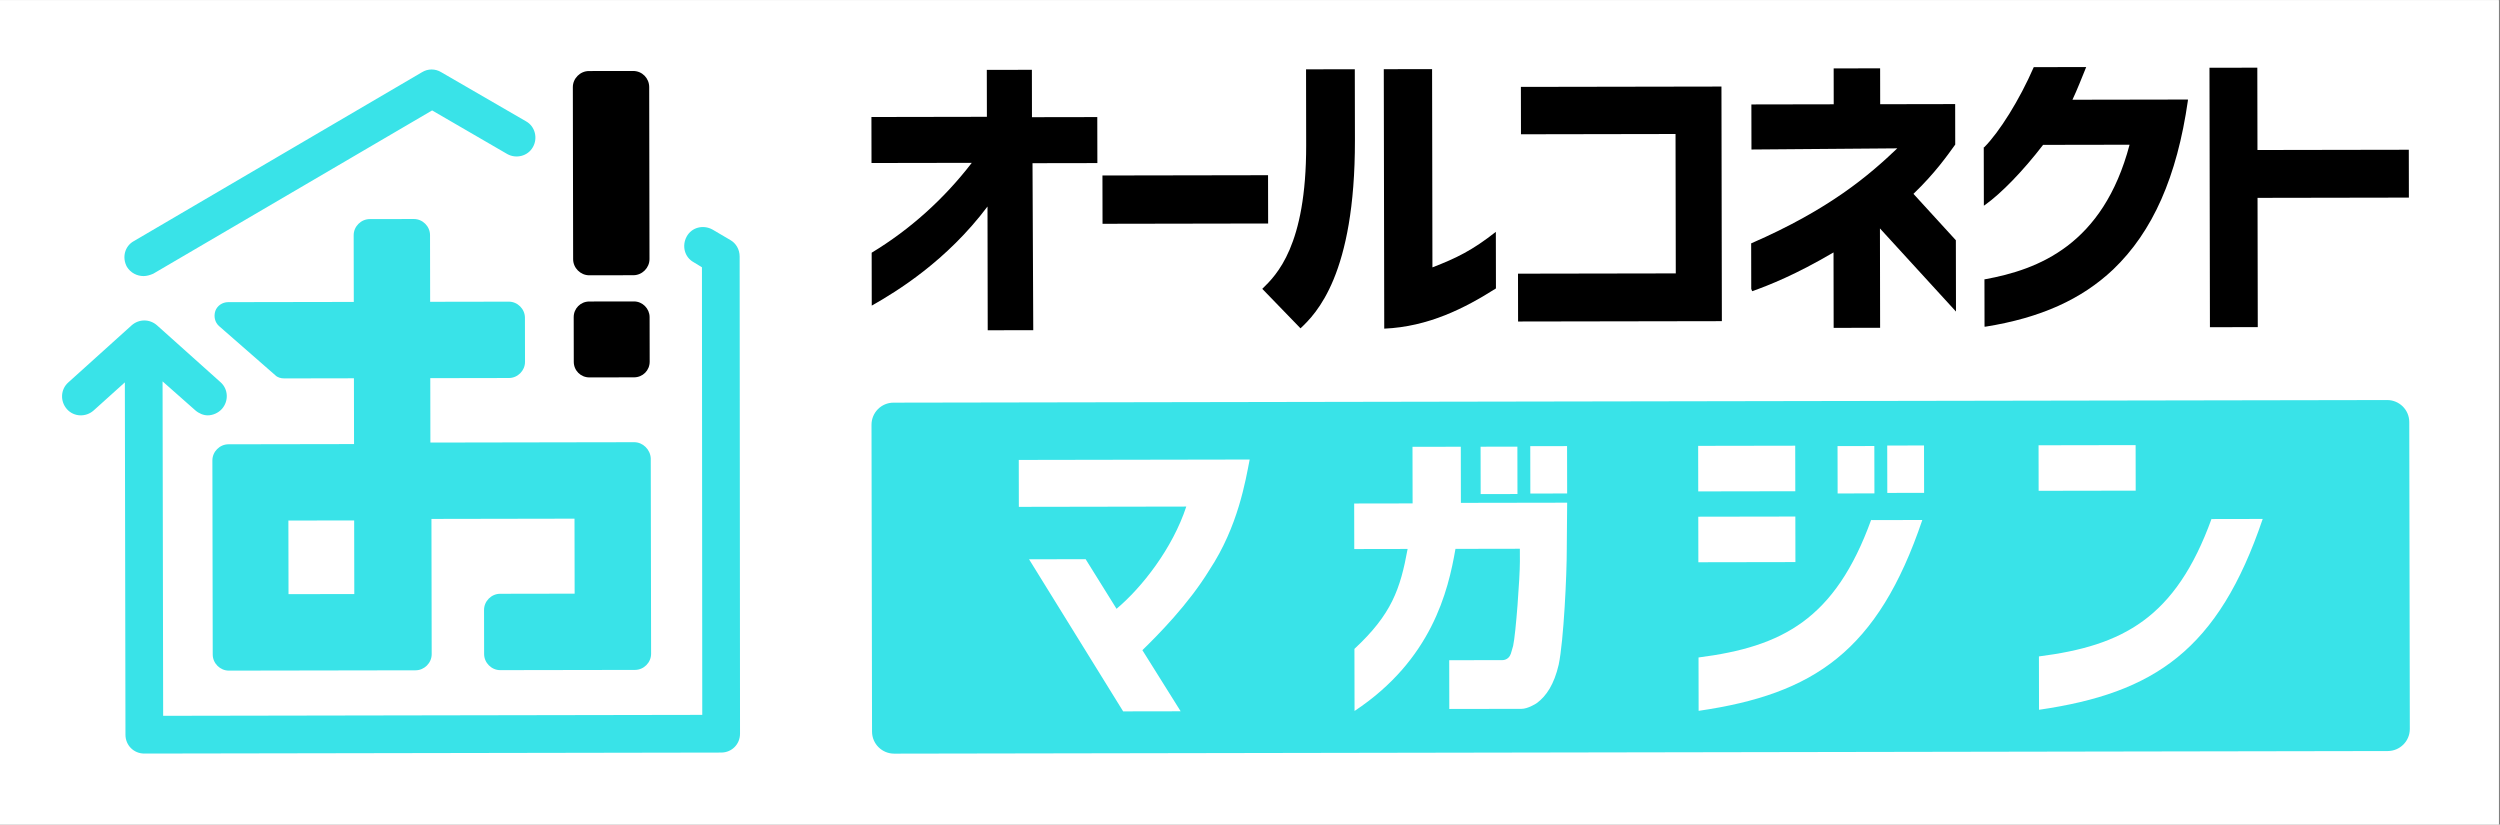 <svg xmlns="http://www.w3.org/2000/svg" xmlns:xlink="http://www.w3.org/1999/xlink" width="1334" zoomAndPan="magnify" viewBox="0 0 1000.5 330" height="440" preserveAspectRatio="xMidYMid meet" version="1.2"><rect x="0" y="0" width="1000.5" height="330" fill="#808080" stroke="none"/><defs><clipPath id="6293fb49ea"><path d="M 0 0.082 L 1000 0.082 L 1000 329.918 L 0 329.918 Z M 0 0.082 "/></clipPath><clipPath id="fe5bebc402"><path d="M 348 160 L 965 160 L 965 302 L 348 302 Z M 348 160 "/></clipPath><clipPath id="d278e2b34e"><path d="M -1.262 -0.441 L 1000.234 -2.191 L 1000.816 330.645 L -0.684 332.391 Z M -1.262 -0.441 "/></clipPath><clipPath id="0cdec18bf7"><path d="M -282.344 -382.316 L 1269.379 -385.023 L 1271.293 710.93 L -280.43 713.637 Z M -282.344 -382.316 "/></clipPath><clipPath id="ea1510a030"><path d="M 679 178 L 719 178 L 719 197 L 679 197 Z M 679 178 "/></clipPath><clipPath id="f892db76ae"><path d="M -1.262 -0.441 L 1000.234 -2.191 L 1000.816 330.645 L -0.684 332.391 Z M -1.262 -0.441 "/></clipPath><clipPath id="9593585eb7"><path d="M -282.344 -382.316 L 1269.379 -385.023 L 1271.293 710.93 L -280.43 713.637 Z M -282.344 -382.316 "/></clipPath><clipPath id="a3c3a63f57"><path d="M 815 178 L 855 178 L 855 197 L 815 197 Z M 815 178 "/></clipPath><clipPath id="dd3d55f04c"><path d="M -1.262 -0.441 L 1000.234 -2.191 L 1000.816 330.645 L -0.684 332.391 Z M -1.262 -0.441 "/></clipPath><clipPath id="0a7b87dc7c"><path d="M -282.344 -382.316 L 1269.379 -385.023 L 1271.293 710.93 L -280.43 713.637 Z M -282.344 -382.316 "/></clipPath><clipPath id="ceb583050a"><path d="M 679 206 L 719 206 L 719 226 L 679 226 Z M 679 206 "/></clipPath><clipPath id="f7a8828be7"><path d="M -1.262 -0.441 L 1000.234 -2.191 L 1000.816 330.645 L -0.684 332.391 Z M -1.262 -0.441 "/></clipPath><clipPath id="40149f7c36"><path d="M -282.344 -382.316 L 1269.379 -385.023 L 1271.293 710.93 L -280.43 713.637 Z M -282.344 -382.316 "/></clipPath><clipPath id="9f58d03215"><path d="M 407 183 L 501 183 L 501 285 L 407 285 Z M 407 183 "/></clipPath><clipPath id="6a71d18717"><path d="M -1.262 -0.441 L 1000.234 -2.191 L 1000.816 330.645 L -0.684 332.391 Z M -1.262 -0.441 "/></clipPath><clipPath id="78a9649816"><path d="M -282.344 -382.316 L 1269.379 -385.023 L 1271.293 710.93 L -280.43 713.637 Z M -282.344 -382.316 "/></clipPath><clipPath id="3bb9f7f2de"><path d="M 592 178 L 608 178 L 608 198 L 592 198 Z M 592 178 "/></clipPath><clipPath id="8bb8c170af"><path d="M -1.262 -0.441 L 1000.234 -2.191 L 1000.816 330.645 L -0.684 332.391 Z M -1.262 -0.441 "/></clipPath><clipPath id="8e73b9b002"><path d="M -282.344 -382.316 L 1269.379 -385.023 L 1271.293 710.93 L -280.43 713.637 Z M -282.344 -382.316 "/></clipPath><clipPath id="d092cf0e67"><path d="M 612 178 L 628 178 L 628 198 L 612 198 Z M 612 178 "/></clipPath><clipPath id="995e777bba"><path d="M -1.262 -0.441 L 1000.234 -2.191 L 1000.816 330.645 L -0.684 332.391 Z M -1.262 -0.441 "/></clipPath><clipPath id="82a46f066b"><path d="M -282.344 -382.316 L 1269.379 -385.023 L 1271.293 710.93 L -280.43 713.637 Z M -282.344 -382.316 "/></clipPath><clipPath id="0bee7c1e95"><path d="M 735 178 L 751 178 L 751 198 L 735 198 Z M 735 178 "/></clipPath><clipPath id="21f0f259d9"><path d="M -1.262 -0.441 L 1000.234 -2.191 L 1000.816 330.645 L -0.684 332.391 Z M -1.262 -0.441 "/></clipPath><clipPath id="3132acddd1"><path d="M -282.344 -382.316 L 1269.379 -385.023 L 1271.293 710.93 L -280.43 713.637 Z M -282.344 -382.316 "/></clipPath><clipPath id="27280b4f0e"><path d="M 755 178 L 771 178 L 771 198 L 755 198 Z M 755 178 "/></clipPath><clipPath id="508b8a3b49"><path d="M -1.262 -0.441 L 1000.234 -2.191 L 1000.816 330.645 L -0.684 332.391 Z M -1.262 -0.441 "/></clipPath><clipPath id="e5c61cd5fa"><path d="M -282.344 -382.316 L 1269.379 -385.023 L 1271.293 710.93 L -280.43 713.637 Z M -282.344 -382.316 "/></clipPath><clipPath id="4ddaf60d33"><path d="M 541 178 L 628 178 L 628 285 L 541 285 Z M 541 178 "/></clipPath><clipPath id="c1ab2ecee1"><path d="M -1.262 -0.441 L 1000.234 -2.191 L 1000.816 330.645 L -0.684 332.391 Z M -1.262 -0.441 "/></clipPath><clipPath id="fac94f2efc"><path d="M -282.344 -382.316 L 1269.379 -385.023 L 1271.293 710.93 L -280.43 713.637 Z M -282.344 -382.316 "/></clipPath><clipPath id="768d129b53"><path d="M 679 207 L 770 207 L 770 285 L 679 285 Z M 679 207 "/></clipPath><clipPath id="7114e96e73"><path d="M -1.262 -0.441 L 1000.234 -2.191 L 1000.816 330.645 L -0.684 332.391 Z M -1.262 -0.441 "/></clipPath><clipPath id="2d12801baf"><path d="M -282.344 -382.316 L 1269.379 -385.023 L 1271.293 710.93 L -280.43 713.637 Z M -282.344 -382.316 "/></clipPath><clipPath id="6114433466"><path d="M 815 207 L 906 207 L 906 285 L 815 285 Z M 815 207 "/></clipPath><clipPath id="33f3bf600c"><path d="M -1.262 -0.441 L 1000.234 -2.191 L 1000.816 330.645 L -0.684 332.391 Z M -1.262 -0.441 "/></clipPath><clipPath id="47c5266835"><path d="M -282.344 -382.316 L 1269.379 -385.023 L 1271.293 710.93 L -280.43 713.637 Z M -282.344 -382.316 "/></clipPath><clipPath id="fbce4e8d3b"><path d="M 84 87 L 261 87 L 261 269 L 84 269 Z M 84 87 "/></clipPath><clipPath id="d74477798c"><path d="M -1.262 -0.441 L 1000.234 -2.191 L 1000.816 330.645 L -0.684 332.391 Z M -1.262 -0.441 "/></clipPath><clipPath id="e197f3a16d"><path d="M -282.344 -382.316 L 1269.379 -385.023 L 1271.293 710.93 L -280.43 713.637 Z M -282.344 -382.316 "/></clipPath><clipPath id="737fb1f150"><path d="M 49 27 L 215 27 L 215 111 L 49 111 Z M 49 27 "/></clipPath><clipPath id="73013b6fe8"><path d="M -1.262 -0.441 L 1000.234 -2.191 L 1000.816 330.645 L -0.684 332.391 Z M -1.262 -0.441 "/></clipPath><clipPath id="736cff93c8"><path d="M -282.344 -382.316 L 1269.379 -385.023 L 1271.293 710.93 L -280.43 713.637 Z M -282.344 -382.316 "/></clipPath><clipPath id="5a4670f468"><path d="M 24 90 L 297 90 L 297 302 L 24 302 Z M 24 90 "/></clipPath><clipPath id="d28c8258f1"><path d="M -1.262 -0.441 L 1000.234 -2.191 L 1000.816 330.645 L -0.684 332.391 Z M -1.262 -0.441 "/></clipPath><clipPath id="2879312dd5"><path d="M -282.344 -382.316 L 1269.379 -385.023 L 1271.293 710.93 L -280.43 713.637 Z M -282.344 -382.316 "/></clipPath><clipPath id="f9a913b238"><path d="M 229 28 L 260 28 L 260 111 L 229 111 Z M 229 28 "/></clipPath><clipPath id="8b3478909c"><path d="M -1.262 -0.441 L 1000.234 -2.191 L 1000.816 330.645 L -0.684 332.391 Z M -1.262 -0.441 "/></clipPath><clipPath id="35c81fa4b4"><path d="M -282.344 -382.316 L 1269.379 -385.023 L 1271.293 710.93 L -280.43 713.637 Z M -282.344 -382.316 "/></clipPath><clipPath id="99eb9f2bf5"><path d="M 229 120 L 260 120 L 260 152 L 229 152 Z M 229 120 "/></clipPath><clipPath id="00e2db59ac"><path d="M -1.262 -0.441 L 1000.234 -2.191 L 1000.816 330.645 L -0.684 332.391 Z M -1.262 -0.441 "/></clipPath><clipPath id="7cd988a245"><path d="M -282.344 -382.316 L 1269.379 -385.023 L 1271.293 710.93 L -280.43 713.637 Z M -282.344 -382.316 "/></clipPath><clipPath id="612e22a323"><path d="M 441 70 L 508 70 L 508 90 L 441 90 Z M 441 70 "/></clipPath><clipPath id="373a5da578"><path d="M -1.262 -0.441 L 1000.234 -2.191 L 1000.816 330.645 L -0.684 332.391 Z M -1.262 -0.441 "/></clipPath><clipPath id="821b8d368b"><path d="M -282.344 -382.316 L 1269.379 -385.023 L 1271.293 710.93 L -280.43 713.637 Z M -282.344 -382.316 "/></clipPath><clipPath id="4c9ddbf993"><path d="M 607 34 L 690 34 L 690 129 L 607 129 Z M 607 34 "/></clipPath><clipPath id="13ac28d7b4"><path d="M -1.262 -0.441 L 1000.234 -2.191 L 1000.816 330.645 L -0.684 332.391 Z M -1.262 -0.441 "/></clipPath><clipPath id="711a84fdef"><path d="M -282.344 -382.316 L 1269.379 -385.023 L 1271.293 710.93 L -280.43 713.637 Z M -282.344 -382.316 "/></clipPath><clipPath id="6968de0a78"><path d="M 348 27 L 440 27 L 440 133 L 348 133 Z M 348 27 "/></clipPath><clipPath id="b3f882621b"><path d="M -1.262 -0.441 L 1000.234 -2.191 L 1000.816 330.645 L -0.684 332.391 Z M -1.262 -0.441 "/></clipPath><clipPath id="4dd947223f"><path d="M -282.344 -382.316 L 1269.379 -385.023 L 1271.293 710.93 L -280.43 713.637 Z M -282.344 -382.316 "/></clipPath><clipPath id="7fe2507ad5"><path d="M 505 27 L 543 27 L 543 132 L 505 132 Z M 505 27 "/></clipPath><clipPath id="2f9ef8b86a"><path d="M -1.262 -0.441 L 1000.234 -2.191 L 1000.816 330.645 L -0.684 332.391 Z M -1.262 -0.441 "/></clipPath><clipPath id="905919e283"><path d="M -282.344 -382.316 L 1269.379 -385.023 L 1271.293 710.93 L -280.43 713.637 Z M -282.344 -382.316 "/></clipPath><clipPath id="b0a1220dab"><path d="M 553 27 L 599 27 L 599 132 L 553 132 Z M 553 27 "/></clipPath><clipPath id="ac6d3e7b33"><path d="M -1.262 -0.441 L 1000.234 -2.191 L 1000.816 330.645 L -0.684 332.391 Z M -1.262 -0.441 "/></clipPath><clipPath id="e705f89b8e"><path d="M -282.344 -382.316 L 1269.379 -385.023 L 1271.293 710.93 L -280.43 713.637 Z M -282.344 -382.316 "/></clipPath><clipPath id="4b2c9b4b87"><path d="M 700 27 L 783 27 L 783 132 L 700 132 Z M 700 27 "/></clipPath><clipPath id="e34516060f"><path d="M -1.262 -0.441 L 1000.234 -2.191 L 1000.816 330.645 L -0.684 332.391 Z M -1.262 -0.441 "/></clipPath><clipPath id="ecde84d25e"><path d="M -282.344 -382.316 L 1269.379 -385.023 L 1271.293 710.93 L -280.43 713.637 Z M -282.344 -382.316 "/></clipPath><clipPath id="345f3ed82f"><path d="M 793 26 L 876 26 L 876 131 L 793 131 Z M 793 26 "/></clipPath><clipPath id="f002a5e675"><path d="M -1.262 -0.441 L 1000.234 -2.191 L 1000.816 330.645 L -0.684 332.391 Z M -1.262 -0.441 "/></clipPath><clipPath id="b497ae0818"><path d="M -282.344 -382.316 L 1269.379 -385.023 L 1271.293 710.93 L -280.43 713.637 Z M -282.344 -382.316 "/></clipPath><clipPath id="b3faeb6790"><path d="M 884 27 L 965 27 L 965 131 L 884 131 Z M 884 27 "/></clipPath><clipPath id="83f006ffc4"><path d="M -1.262 -0.441 L 1000.234 -2.191 L 1000.816 330.645 L -0.684 332.391 Z M -1.262 -0.441 "/></clipPath><clipPath id="48fccfcac1"><path d="M -282.344 -382.316 L 1269.379 -385.023 L 1271.293 710.93 L -280.43 713.637 Z M -282.344 -382.316 "/></clipPath></defs><g id="11f6250444"><g clip-rule="nonzero" clip-path="url(#6293fb49ea)"><path style=" stroke:none;fill-rule:nonzero;fill:#ffffff;fill-opacity:1;" d="M 0 0.082 L 1000 0.082 L 1000 329.918 L 0 329.918 Z M 0 0.082 "/><path style=" stroke:none;fill-rule:nonzero;fill:#ffffff;fill-opacity:1;" d="M 0 0.082 L 1000 0.082 L 1000 329.918 L 0 329.918 Z M 0 0.082 "/></g><g clip-rule="nonzero" clip-path="url(#fe5bebc402)"><g clip-rule="nonzero" clip-path="url(#d278e2b34e)"><g clip-rule="nonzero" clip-path="url(#0cdec18bf7)"><path style=" stroke:none;fill-rule:nonzero;fill:#39e3e8;fill-opacity:1;" d="M 955.586 300.566 L 357.84 301.609 C 353.055 301.617 349 297.758 348.988 292.785 L 348.777 169.992 C 348.766 165.207 352.625 161.148 357.598 161.141 L 955.34 160.098 C 960.129 160.09 964.184 163.945 964.191 168.918 L 964.406 291.715 C 964.418 296.684 960.371 300.559 955.586 300.566 Z M 955.586 300.566 "/></g></g></g><g clip-rule="nonzero" clip-path="url(#ea1510a030)"><g clip-rule="nonzero" clip-path="url(#f892db76ae)"><g clip-rule="nonzero" clip-path="url(#9593585eb7)"><path style=" stroke:none;fill-rule:nonzero;fill:#ffffff;fill-opacity:1;" d="M 679.605 178.434 L 718.445 178.367 L 718.48 196.594 L 679.637 196.66 Z M 679.605 178.434 "/></g></g></g><g clip-rule="nonzero" clip-path="url(#a3c3a63f57)"><g clip-rule="nonzero" clip-path="url(#dd3d55f04c)"><g clip-rule="nonzero" clip-path="url(#0a7b87dc7c)"><path style=" stroke:none;fill-rule:nonzero;fill:#ffffff;fill-opacity:1;" d="M 815.832 178.199 L 854.676 178.129 L 854.707 196.355 L 815.863 196.422 Z M 815.832 178.199 "/></g></g></g><g clip-rule="nonzero" clip-path="url(#ceb583050a)"><g clip-rule="nonzero" clip-path="url(#f7a8828be7)"><g clip-rule="nonzero" clip-path="url(#40149f7c36)"><path style=" stroke:none;fill-rule:nonzero;fill:#ffffff;fill-opacity:1;" d="M 679.652 206.785 L 718.496 206.719 L 718.527 224.945 L 679.684 225.012 Z M 679.652 206.785 "/></g></g></g><g clip-rule="nonzero" clip-path="url(#9f58d03215)"><g clip-rule="nonzero" clip-path="url(#6a71d18717)"><g clip-rule="nonzero" clip-path="url(#78a9649816)"><path style=" stroke:none;fill-rule:nonzero;fill:#ffffff;fill-opacity:1;" d="M 484 228.117 C 495.566 210.605 498.48 192.191 500.125 183.902 L 407.711 184.066 L 407.742 202.844 L 474.75 202.727 C 469.258 219.488 456.953 235.16 446.84 243.645 L 434.473 223.785 L 411.828 223.824 L 449.488 284.695 L 472.5 284.656 L 457.18 260.195 C 463.242 254.293 475.555 241.938 484 228.117 Z M 484 228.117 "/></g></g></g><g clip-rule="nonzero" clip-path="url(#3bb9f7f2de)"><g clip-rule="nonzero" clip-path="url(#8bb8c170af)"><g clip-rule="nonzero" clip-path="url(#8e73b9b002)"><path style=" stroke:none;fill-rule:nonzero;fill:#ffffff;fill-opacity:1;" d="M 592.527 178.773 L 607.258 178.746 L 607.289 197.707 L 592.562 197.734 Z M 592.527 178.773 "/></g></g></g><g clip-rule="nonzero" clip-path="url(#d092cf0e67)"><g clip-rule="nonzero" clip-path="url(#995e777bba)"><g clip-rule="nonzero" clip-path="url(#82a46f066b)"><path style=" stroke:none;fill-rule:nonzero;fill:#ffffff;fill-opacity:1;" d="M 612.41 178.555 L 627.137 178.527 L 627.172 197.488 L 612.441 197.516 Z M 612.41 178.555 "/></g></g></g><g clip-rule="nonzero" clip-path="url(#0bee7c1e95)"><g clip-rule="nonzero" clip-path="url(#21f0f259d9)"><g clip-rule="nonzero" clip-path="url(#3132acddd1)"><path style=" stroke:none;fill-rule:nonzero;fill:#ffffff;fill-opacity:1;" d="M 735.383 178.523 L 750.109 178.496 L 750.145 197.457 L 735.418 197.484 Z M 735.383 178.523 "/></g></g></g><g clip-rule="nonzero" clip-path="url(#27280b4f0e)"><g clip-rule="nonzero" clip-path="url(#508b8a3b49)"><g clip-rule="nonzero" clip-path="url(#e5c61cd5fa)"><path style=" stroke:none;fill-rule:nonzero;fill:#ffffff;fill-opacity:1;" d="M 755.266 178.305 L 769.992 178.277 L 770.027 197.238 L 755.297 197.266 Z M 755.266 178.305 "/></g></g></g><g clip-rule="nonzero" clip-path="url(#4ddaf60d33)"><g clip-rule="nonzero" clip-path="url(#c1ab2ecee1)"><g clip-rule="nonzero" clip-path="url(#fac94f2efc)"><path style=" stroke:none;fill-rule:nonzero;fill:#ffffff;fill-opacity:1;" d="M 584.652 201.43 L 584.613 178.785 L 565.281 178.82 L 565.324 201.465 L 541.941 201.504 L 541.977 219.73 L 563.328 219.691 C 560.41 235.715 556.934 245.848 542.043 259.68 L 542.09 284.535 C 572.98 264.043 579.559 236.602 582.477 219.66 L 608.246 219.613 L 608.258 224.77 C 608.27 231.027 606.648 253.492 605.555 258.465 C 605.188 259.938 604.82 260.859 604.641 261.598 C 603.723 264.359 601.145 264.18 601.145 264.18 L 579.977 264.215 L 580.008 283.73 C 580.008 283.73 606.52 283.684 608.91 283.68 C 611.305 283.676 614.43 281.828 615.168 281.277 C 618.844 278.508 621.965 273.902 623.793 265.98 C 625.801 256.402 627.043 229.891 627.023 219.766 L 627.176 201.172 L 584.652 201.246 Z M 584.652 201.43 "/></g></g></g><g clip-rule="nonzero" clip-path="url(#768d129b53)"><g clip-rule="nonzero" clip-path="url(#7114e96e73)"><g clip-rule="nonzero" clip-path="url(#2d12801baf)"><path style=" stroke:none;fill-rule:nonzero;fill:#ffffff;fill-opacity:1;" d="M 748.875 207.953 C 734.398 247.93 713.25 258.828 679.75 263.121 L 679.789 284.477 C 725.984 277.77 751.543 260.602 769.309 208.102 L 748.875 208.141 Z M 748.875 207.953 "/></g></g></g><g clip-rule="nonzero" clip-path="url(#6114433466)"><g clip-rule="nonzero" clip-path="url(#33f3bf600c)"><g clip-rule="nonzero" clip-path="url(#47c5266835)"><path style=" stroke:none;fill-rule:nonzero;fill:#ffffff;fill-opacity:1;" d="M 885.102 207.531 C 870.629 247.508 849.477 258.406 815.98 262.699 L 816.016 284.055 C 862.211 277.348 887.77 260.18 905.535 207.68 L 885.102 207.719 Z M 885.102 207.531 "/></g></g></g><g clip-rule="nonzero" clip-path="url(#fbce4e8d3b)"><g clip-rule="nonzero" clip-path="url(#d74477798c)"><g clip-rule="nonzero" clip-path="url(#e197f3a16d)"><path style=" stroke:none;fill-rule:nonzero;fill:#39e3e8;fill-opacity:1;" d="M 253.797 176.969 L 236.125 177 C 235.938 177 235.938 177 235.754 177 L 172.242 177.113 L 172.199 151.336 L 203.68 151.281 C 207.176 151.277 210.117 148.324 210.109 144.828 L 210.078 127.156 C 210.074 123.656 207.121 120.715 203.625 120.723 L 172.145 120.777 L 172.098 94.082 C 172.094 90.586 169.141 87.645 165.645 87.648 L 147.973 87.68 C 144.473 87.688 141.535 90.637 141.539 94.137 L 141.586 120.832 L 91.328 120.918 C 88.938 120.922 86.914 122.398 86.18 124.426 C 85.449 126.637 86.004 129.027 87.664 130.496 L 110.156 150.156 C 111.078 151.078 112.367 151.441 113.844 151.441 L 141.641 151.391 L 141.688 177.719 L 91.43 177.805 C 87.93 177.812 84.992 180.762 84.996 184.262 L 85.133 261.949 C 85.137 265.449 88.09 268.391 91.586 268.383 L 166.328 268.254 C 169.824 268.246 172.766 265.297 172.762 261.797 L 172.711 234.184 C 172.711 234 172.711 234 172.711 233.812 L 172.664 207.672 L 229.918 207.57 L 229.969 237.582 L 200.148 237.633 C 196.648 237.637 193.711 240.59 193.715 244.086 L 193.746 261.762 C 193.754 265.258 196.703 268.199 200.199 268.191 L 254.141 268.098 C 257.637 268.094 260.578 265.141 260.57 261.645 L 260.434 183.402 C 260.246 179.902 257.293 176.965 253.797 176.969 Z M 141.738 208.277 L 141.789 237.734 L 115.465 237.781 L 115.414 208.324 Z M 141.738 208.277 "/></g></g></g><g clip-rule="nonzero" clip-path="url(#737fb1f150)"><g clip-rule="nonzero" clip-path="url(#73013b6fe8)"><g clip-rule="nonzero" clip-path="url(#736cff93c8)"><path style=" stroke:none;fill-rule:nonzero;fill:#39e3e8;fill-opacity:1;" d="M 57.438 110.484 C 54.859 110.488 52.281 109.203 50.805 106.812 C 48.773 103.133 49.871 98.531 53.547 96.5 L 168.855 28.918 C 171.246 27.438 174.191 27.434 176.586 28.902 L 210.496 48.543 C 214.18 50.562 215.293 55.348 213.273 58.848 C 211.254 62.531 206.473 63.645 202.969 61.625 L 172.934 44.191 L 61.301 109.555 C 60.016 110.109 58.727 110.48 57.438 110.484 Z M 57.438 110.484 "/></g></g></g><g clip-rule="nonzero" clip-path="url(#5a4670f468)"><g clip-rule="nonzero" clip-path="url(#d28c8258f1)"><g clip-rule="nonzero" clip-path="url(#2879312dd5)"><path style=" stroke:none;fill-rule:nonzero;fill:#39e3e8;fill-opacity:1;" d="M 292.316 96.082 L 285.129 91.859 C 281.441 89.84 276.844 90.953 274.824 94.641 C 272.805 98.324 273.918 102.926 277.602 104.945 L 280.918 106.965 L 281.047 286.094 L 65.293 286.469 L 65.059 152.629 L 78.148 164.203 C 79.625 165.492 81.469 166.223 83.125 166.223 C 85.148 166.219 87.355 165.293 88.828 163.633 C 91.582 160.5 91.391 155.715 88.254 152.957 L 62.812 130.172 C 59.859 127.602 55.629 127.609 52.688 130.191 L 27.32 153.062 C 24.195 155.832 24.02 160.617 26.789 163.742 C 29.555 166.867 34.34 167.043 37.465 164.277 L 49.965 153.023 L 50.211 294.047 C 50.219 298.277 53.539 301.586 57.773 301.578 L 288.621 301.176 C 292.855 301.168 296.164 297.852 296.156 293.617 L 296.008 102.703 C 296.004 99.758 294.527 97.367 292.316 96.082 Z M 292.316 96.082 "/></g></g></g><g clip-rule="nonzero" clip-path="url(#f9a913b238)"><g clip-rule="nonzero" clip-path="url(#8b3478909c)"><g clip-rule="nonzero" clip-path="url(#35c81fa4b4)"><path style=" stroke:none;fill-rule:nonzero;fill:#000000;fill-opacity:1;" d="M 253.352 28.402 L 235.68 28.43 C 232.184 28.438 229.242 31.387 229.25 34.887 L 229.367 103.738 C 229.375 107.238 232.324 110.18 235.824 110.172 L 253.496 110.141 C 256.992 110.137 259.934 107.184 259.926 103.688 L 259.809 34.832 C 259.801 31.336 257.035 28.395 253.352 28.402 Z M 253.352 28.402 "/></g></g></g><g clip-rule="nonzero" clip-path="url(#99eb9f2bf5)"><g clip-rule="nonzero" clip-path="url(#00e2db59ac)"><g clip-rule="nonzero" clip-path="url(#7cd988a245)"><path style=" stroke:none;fill-rule:nonzero;fill:#000000;fill-opacity:1;" d="M 253.699 120.633 L 235.84 120.664 C 232.344 120.672 229.586 123.438 229.594 126.938 L 229.625 144.793 C 229.629 148.293 232.395 151.047 235.895 151.043 L 253.75 151.012 C 257.25 151.004 260.004 148.238 260 144.742 L 259.969 126.883 C 259.961 123.57 257.195 120.629 253.699 120.633 Z M 253.699 120.633 "/></g></g></g><g clip-rule="nonzero" clip-path="url(#612e22a323)"><g clip-rule="nonzero" clip-path="url(#373a5da578)"><g clip-rule="nonzero" clip-path="url(#821b8d368b)"><path style=" stroke:none;fill-rule:nonzero;fill:#000000;fill-opacity:1;" d="M 441.199 70.23 L 507.473 70.117 L 507.508 89.445 L 441.234 89.562 Z M 441.199 70.23 "/></g></g></g><g clip-rule="nonzero" clip-path="url(#4c9ddbf993)"><g clip-rule="nonzero" clip-path="url(#13ac28d7b4)"><g clip-rule="nonzero" clip-path="url(#711a84fdef)"><path style=" stroke:none;fill-rule:nonzero;fill:#000000;fill-opacity:1;" d="M 608.695 53.738 L 670.551 53.629 L 670.648 109.414 L 607.504 109.523 L 607.535 128.668 L 689.09 128.527 L 688.926 34.637 L 608.66 34.777 Z M 608.695 53.738 "/></g></g></g><g clip-rule="nonzero" clip-path="url(#6968de0a78)"><g clip-rule="nonzero" clip-path="url(#b3f882621b)"><g clip-rule="nonzero" clip-path="url(#4dd947223f)"><path style=" stroke:none;fill-rule:nonzero;fill:#000000;fill-opacity:1;" d="M 413.145 27.938 L 394.918 27.969 L 394.953 46.746 L 348.746 46.828 L 348.777 65.238 L 388.91 65.168 C 377.703 79.73 364.102 91.906 348.84 101.137 L 348.875 122.309 C 358.992 116.586 378.852 104.398 395.199 82.648 L 395.285 132.172 L 413.512 132.137 L 413.211 65.309 L 439.168 65.266 L 439.133 46.855 L 412.992 46.898 L 412.961 27.938 Z M 413.145 27.938 "/></g></g></g><g clip-rule="nonzero" clip-path="url(#7fe2507ad5)"><g clip-rule="nonzero" clip-path="url(#2f9ef8b86a)"><g clip-rule="nonzero" clip-path="url(#905919e283)"><path style=" stroke:none;fill-rule:nonzero;fill:#000000;fill-opacity:1;" d="M 522.73 58.125 C 522.801 98.441 510.855 110.059 505.16 115.594 L 520.465 131.398 C 526.715 125.496 542.336 110.004 542.242 56.062 L 542.191 27.711 L 522.68 27.746 Z M 522.73 58.125 "/></g></g></g><g clip-rule="nonzero" clip-path="url(#b0a1220dab)"><g clip-rule="nonzero" clip-path="url(#ac6d3e7b33)"><g clip-rule="nonzero" clip-path="url(#e705f89b8e)"><path style=" stroke:none;fill-rule:nonzero;fill:#000000;fill-opacity:1;" d="M 573.305 27.656 L 553.789 27.691 L 553.973 131.523 C 571.641 130.758 586.172 123.367 598.676 115.43 L 598.637 92.785 C 589.262 100.168 582.824 103.309 573.258 107.004 L 573.121 27.66 Z M 573.305 27.656 "/></g></g></g><g clip-rule="nonzero" clip-path="url(#4b2c9b4b87)"><g clip-rule="nonzero" clip-path="url(#e34516060f)"><g clip-rule="nonzero" clip-path="url(#ecde84d25e)"><path style=" stroke:none;fill-rule:nonzero;fill:#000000;fill-opacity:1;" d="M 782.484 57.855 L 782.457 41.652 L 752.449 41.707 L 752.426 27.344 L 733.832 27.379 L 733.855 41.738 L 700.902 41.797 L 700.934 59.836 L 759.293 59.367 C 748.082 70.066 732.273 83.715 700.816 97.395 L 700.848 115.621 L 701.219 116.539 C 708.027 114.133 718.695 109.883 733.777 101.02 L 733.828 131.211 L 752.422 131.18 L 752.352 91.414 L 782.785 124.684 L 782.734 96.145 L 765.766 77.582 C 774.59 69.098 779.547 61.91 782.484 57.855 Z M 782.484 57.855 "/></g></g></g><g clip-rule="nonzero" clip-path="url(#345f3ed82f)"><g clip-rule="nonzero" clip-path="url(#f002a5e675)"><g clip-rule="nonzero" clip-path="url(#b497ae0818)"><path style=" stroke:none;fill-rule:nonzero;fill:#000000;fill-opacity:1;" d="M 834.898 26.832 L 813.91 26.871 C 808.227 39.949 800.148 52.852 794.086 58.938 L 793.898 58.938 L 793.941 82.32 L 794.492 81.949 C 800.93 77.336 809.566 68.484 817.645 57.977 L 852.254 57.918 C 841.648 98.07 815.707 107.871 794.359 111.773 L 794.176 111.773 L 794.211 130.738 L 794.578 130.738 C 816.664 127.199 833.035 119.809 845.715 107.82 C 861.52 92.695 871.238 70.77 875.605 40.203 L 875.605 39.832 L 829.398 39.914 C 831.23 36.043 833.246 30.887 834.898 26.832 Z M 834.898 26.832 "/></g></g></g><g clip-rule="nonzero" clip-path="url(#b3faeb6790)"><g clip-rule="nonzero" clip-path="url(#83f006ffc4)"><g clip-rule="nonzero" clip-path="url(#48fccfcac1)"><path style=" stroke:none;fill-rule:nonzero;fill:#000000;fill-opacity:1;" d="M 903.438 60.035 L 903.43 55.984 L 903.379 27.082 L 884.234 27.117 L 884.414 130.949 L 903.559 130.914 L 903.469 79.184 L 964.035 79.078 L 964.004 59.93 Z M 903.438 60.035 "/></g></g></g></g></svg>